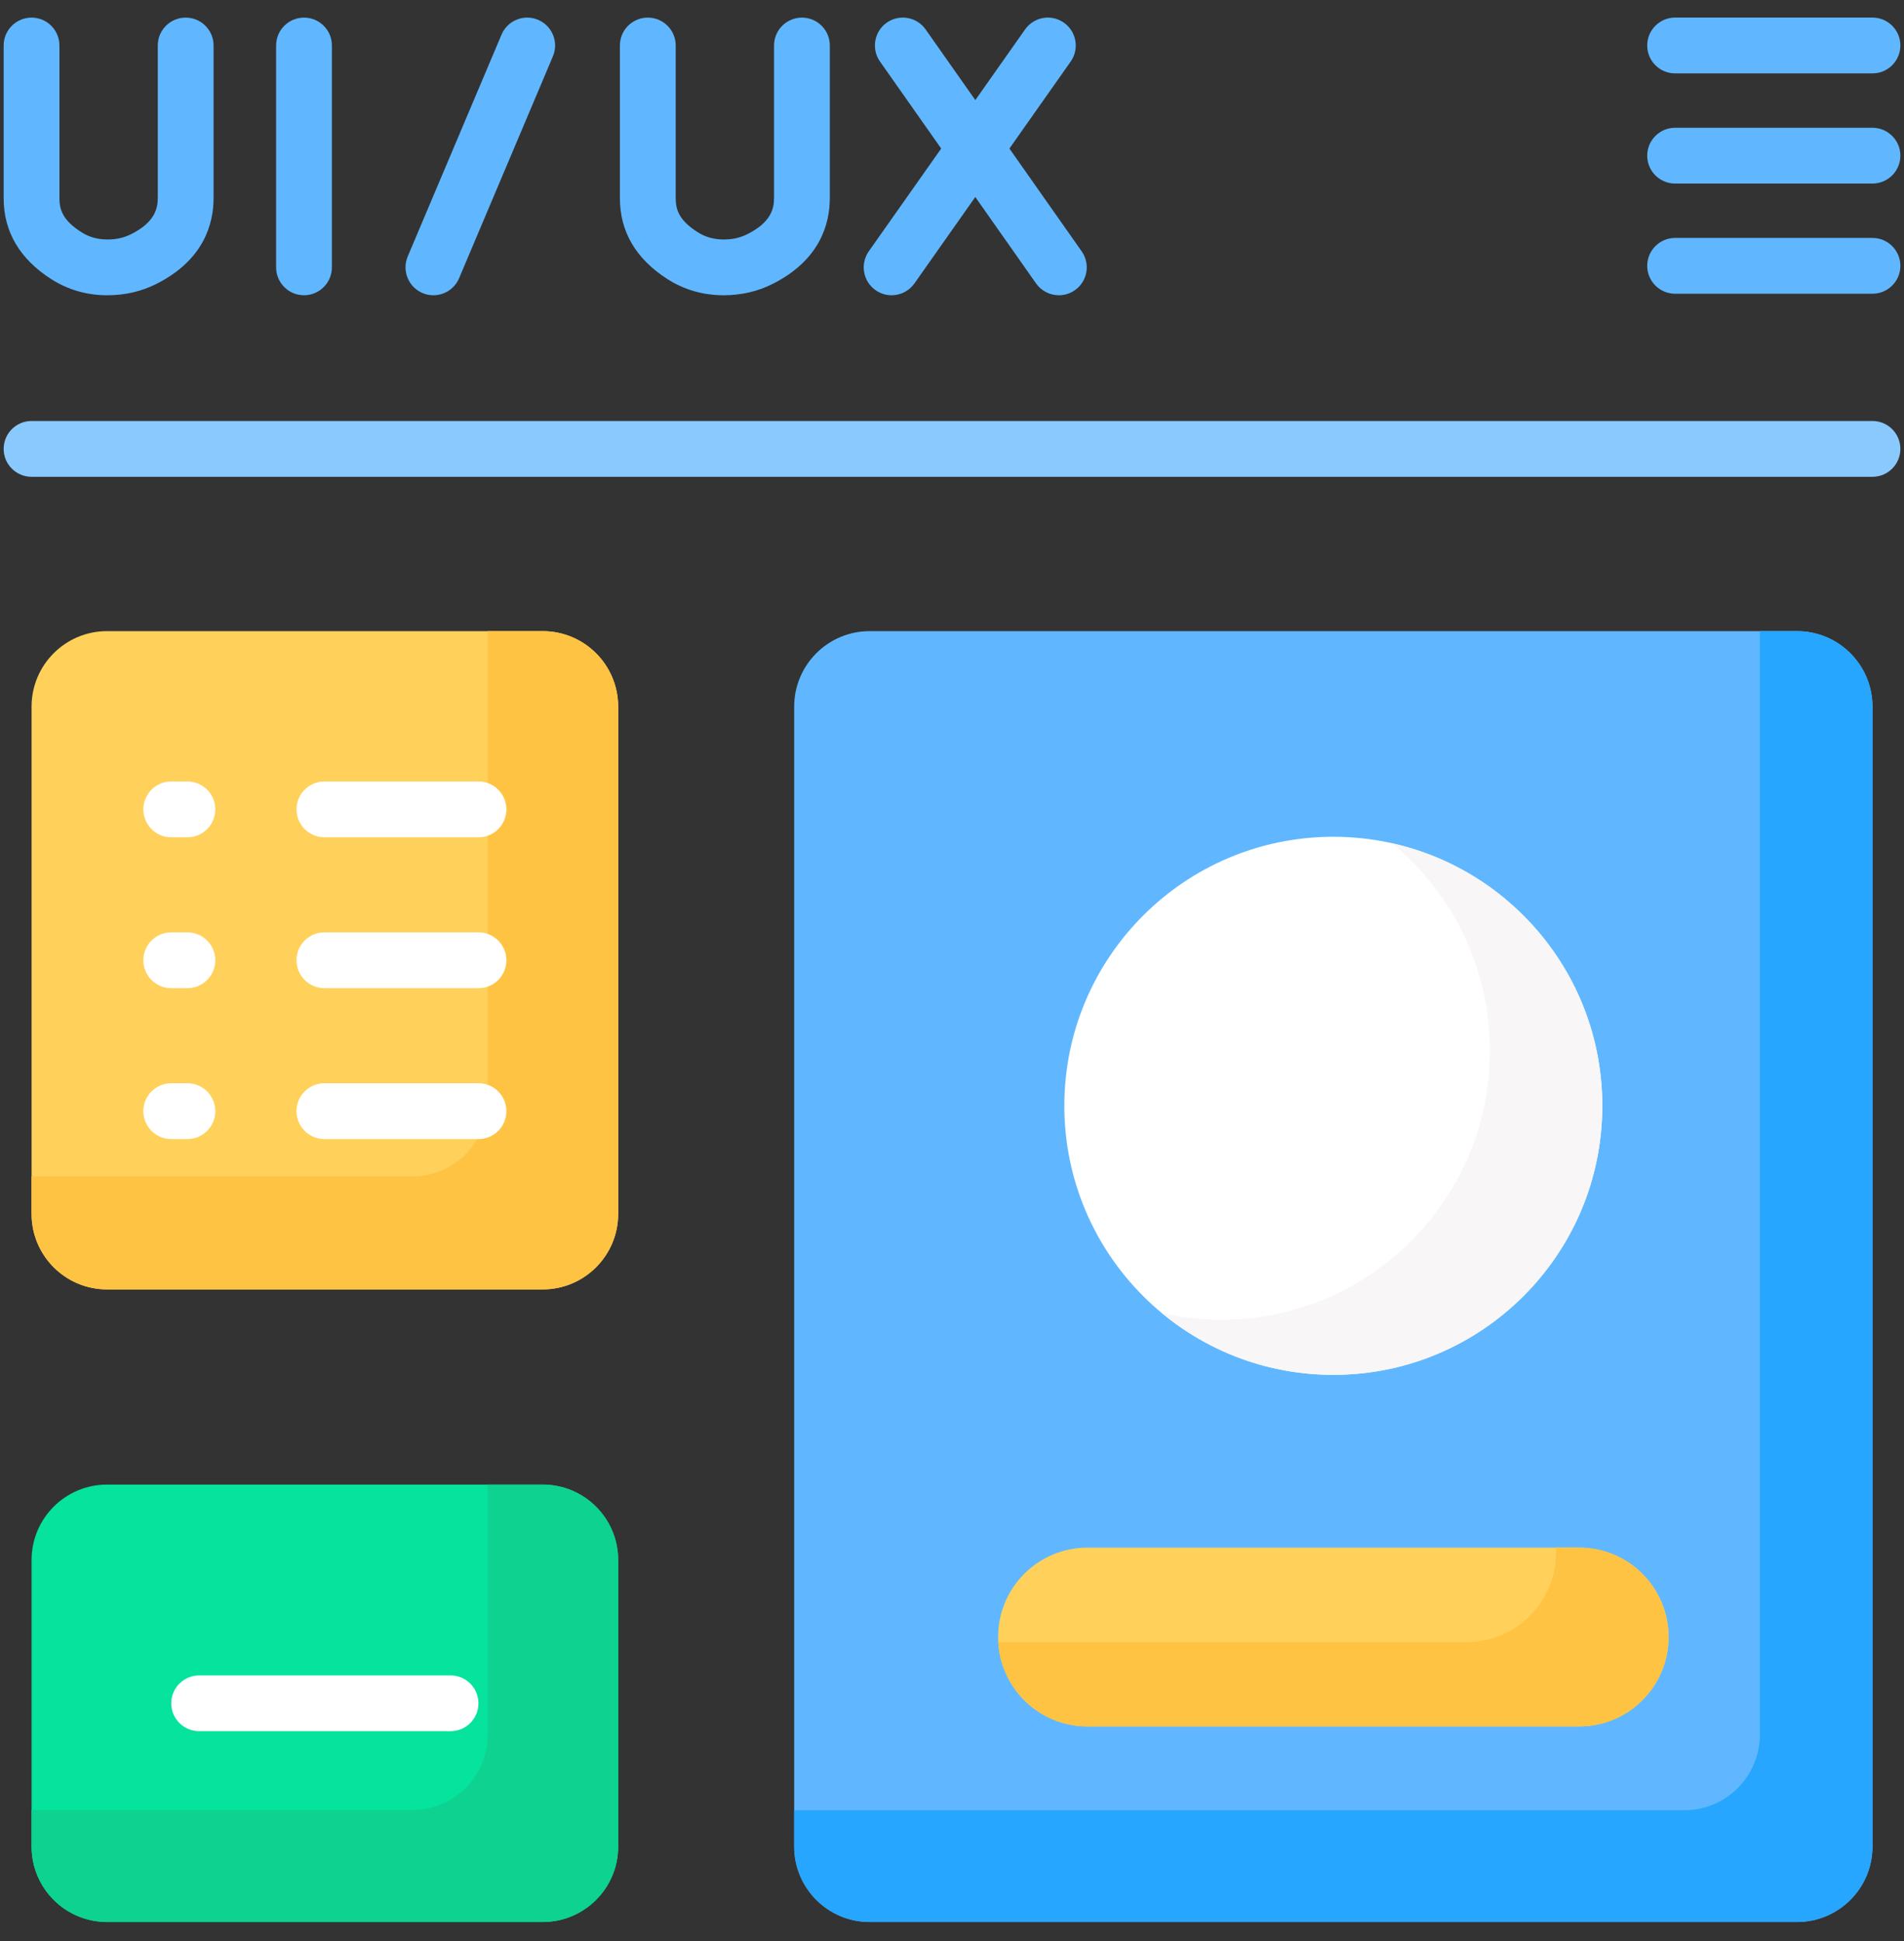 <svg width="52" height="53" viewBox="0 0 52 53" fill="none" xmlns="http://www.w3.org/2000/svg">
<rect x="0" y="0" width="52" height="53" fill="#333333" stroke="none"/>
<path d="M49.077 52.48H23.752C22.613 52.48 21.69 51.557 21.69 50.419V19.295C21.69 18.156 22.613 17.233 23.752 17.233H49.077C50.216 17.233 51.139 18.156 51.139 19.295V50.419C51.139 51.557 50.216 52.48 49.077 52.48Z" fill="#60B7FF"/>
<path d="M49.077 17.233H48.063V47.366C48.063 48.505 47.139 49.428 46.001 49.428H21.69V50.419C21.69 51.557 22.613 52.48 23.752 52.48H49.077C50.216 52.48 51.139 51.557 51.139 50.419V19.295C51.139 18.156 50.216 17.233 49.077 17.233Z" fill="#26A6FE"/>
<path d="M36.414 37.54C40.471 37.54 43.76 34.251 43.76 30.194C43.76 26.137 40.471 22.848 36.414 22.848C32.357 22.848 29.068 26.137 29.068 30.194C29.068 34.251 32.357 37.54 36.414 37.54Z" fill="white"/>
<path d="M38.025 23.028C39.654 24.375 40.692 26.412 40.692 28.691C40.692 32.748 37.403 36.037 33.346 36.037C32.793 36.037 32.254 35.973 31.735 35.857C33.006 36.908 34.636 37.54 36.414 37.54C40.471 37.54 43.76 34.251 43.76 30.194C43.76 26.691 41.307 23.762 38.025 23.028Z" fill="#F8F6F6"/>
<path d="M43.128 47.14H29.701C28.352 47.14 27.259 46.047 27.259 44.698C27.259 43.35 28.352 42.257 29.701 42.257H43.128C44.477 42.257 45.57 43.35 45.57 44.698C45.57 46.047 44.477 47.14 43.128 47.14Z" fill="#FFD15B"/>
<path d="M43.128 42.257H42.491C42.494 42.303 42.496 42.349 42.496 42.396C42.496 43.744 41.403 44.837 40.054 44.837H27.263C27.335 46.121 28.399 47.14 29.701 47.14H43.128C44.477 47.14 45.57 46.047 45.57 44.698C45.57 43.35 44.477 42.257 43.128 42.257Z" fill="#FFC344"/>
<path d="M14.821 52.48H2.923C1.785 52.48 0.862 51.557 0.862 50.419V42.598C0.862 41.459 1.785 40.536 2.923 40.536H14.821C15.96 40.536 16.883 41.459 16.883 42.598V50.419C16.883 51.557 15.96 52.48 14.821 52.48Z" fill="#05E39C"/>
<path d="M14.821 40.536H13.319V47.363C13.319 48.501 12.396 49.425 11.258 49.425H0.862V50.419C0.862 51.557 1.785 52.48 2.923 52.48H14.821C15.96 52.48 16.883 51.557 16.883 50.419V42.598C16.883 41.459 15.96 40.536 14.821 40.536Z" fill="#0ED290"/>
<path d="M14.821 35.207H2.923C1.785 35.207 0.862 34.283 0.862 33.145V19.295C0.862 18.156 1.785 17.233 2.923 17.233H14.821C15.96 17.233 16.883 18.156 16.883 19.295V33.145C16.883 34.283 15.96 35.207 14.821 35.207Z" fill="#FFD15B"/>
<path d="M14.821 17.233H13.319V30.057C13.319 31.196 12.396 32.119 11.258 32.119H0.862V33.145C0.862 34.283 1.785 35.207 2.923 35.207H14.821C15.96 35.207 16.883 34.283 16.883 33.145V19.295C16.883 18.156 15.96 17.233 14.821 17.233Z" fill="#FFC344"/>
<path d="M12.306 47.27H5.439C5.019 47.27 4.677 46.929 4.677 46.508C4.677 46.088 5.019 45.747 5.439 45.747H12.306C12.726 45.747 13.067 46.088 13.067 46.508C13.067 46.929 12.726 47.27 12.306 47.27Z" fill="white"/>
<path d="M13.069 22.862H8.86C8.439 22.862 8.098 22.521 8.098 22.1C8.098 21.679 8.439 21.338 8.86 21.338H13.069C13.489 21.338 13.83 21.679 13.83 22.1C13.83 22.521 13.489 22.862 13.069 22.862Z" fill="white"/>
<path d="M13.069 26.982H8.86C8.439 26.982 8.098 26.641 8.098 26.22C8.098 25.799 8.439 25.458 8.86 25.458H13.069C13.489 25.458 13.83 25.799 13.83 26.22C13.83 26.641 13.489 26.982 13.069 26.982Z" fill="white"/>
<path d="M13.069 31.102H8.86C8.439 31.102 8.098 30.761 8.098 30.34C8.098 29.919 8.439 29.578 8.86 29.578H13.069C13.489 29.578 13.83 29.919 13.83 30.34C13.83 30.761 13.489 31.102 13.069 31.102Z" fill="white"/>
<path d="M5.118 22.862H4.676C4.256 22.862 3.915 22.521 3.915 22.1C3.915 21.679 4.256 21.338 4.676 21.338H5.118C5.539 21.338 5.88 21.679 5.88 22.1C5.88 22.521 5.539 22.862 5.118 22.862Z" fill="white"/>
<path d="M5.118 26.982H4.676C4.256 26.982 3.915 26.641 3.915 26.22C3.915 25.799 4.256 25.458 4.676 25.458H5.118C5.539 25.458 5.88 25.799 5.88 26.22C5.88 26.641 5.539 26.982 5.118 26.982Z" fill="white"/>
<path d="M5.118 31.102H4.676C4.256 31.102 3.915 30.761 3.915 30.34C3.915 29.919 4.256 29.578 4.676 29.578H5.118C5.539 29.578 5.88 29.919 5.88 30.34C5.88 30.761 5.539 31.102 5.118 31.102Z" fill="white"/>
<path d="M8.303 0.481C7.882 0.481 7.541 0.822 7.541 1.242V7.3C7.541 7.721 7.882 8.062 8.303 8.062C8.723 8.062 9.064 7.721 9.064 7.3V1.242C9.064 0.822 8.723 0.481 8.303 0.481Z" fill="#60B7FF"/>
<path d="M5.071 0.481C4.65 0.481 4.309 0.822 4.309 1.242V5.406C4.309 5.695 4.227 6.068 3.587 6.391C3.389 6.491 3.171 6.542 2.929 6.539C2.663 6.538 2.432 6.473 2.222 6.339C1.725 6.022 1.623 5.738 1.623 5.411V1.242C1.623 0.822 1.282 0.481 0.862 0.481C0.441 0.481 0.1 0.822 0.1 1.242V5.411C0.1 6.327 0.538 7.071 1.402 7.623C1.857 7.913 2.37 8.061 2.927 8.062H2.932C3.412 8.062 3.863 7.958 4.272 7.752C5.562 7.102 5.833 6.118 5.833 5.406V1.242C5.833 0.822 5.492 0.481 5.071 0.481Z" fill="#60B7FF"/>
<path d="M29.541 6.862L27.568 4.056L29.241 1.681C29.483 1.337 29.401 0.862 29.057 0.62C28.713 0.377 28.238 0.46 27.996 0.804L26.637 2.733L25.28 0.804C25.038 0.46 24.563 0.377 24.218 0.619C23.874 0.861 23.792 1.336 24.034 1.681L25.705 4.056L23.728 6.861C23.486 7.205 23.568 7.68 23.912 7.923C24.046 8.017 24.199 8.062 24.35 8.062C24.59 8.062 24.825 7.949 24.974 7.739L26.636 5.379L28.295 7.738C28.444 7.949 28.679 8.062 28.919 8.062C29.07 8.062 29.223 8.017 29.357 7.923C29.701 7.681 29.783 7.206 29.541 6.862Z" fill="#60B7FF"/>
<path d="M21.901 0.481C21.481 0.481 21.14 0.822 21.14 1.242V5.406C21.14 5.695 21.058 6.068 20.417 6.391C20.219 6.491 20.002 6.542 19.76 6.539C19.494 6.538 19.262 6.473 19.053 6.339C18.556 6.022 18.454 5.738 18.454 5.411V1.242C18.454 0.822 18.113 0.481 17.692 0.481C17.271 0.481 16.93 0.822 16.93 1.242V5.411C16.93 6.327 17.369 7.071 18.232 7.623C18.687 7.913 19.201 8.061 19.758 8.062H19.763C20.243 8.062 20.693 7.958 21.102 7.752C22.392 7.102 22.663 6.118 22.663 5.406V1.242C22.663 0.822 22.322 0.481 21.901 0.481Z" fill="#60B7FF"/>
<path d="M14.695 0.541C14.308 0.377 13.861 0.558 13.697 0.946L11.135 7.003C10.972 7.391 11.153 7.838 11.54 8.002C11.637 8.043 11.738 8.062 11.836 8.062C12.133 8.062 12.415 7.887 12.538 7.597L15.1 1.539C15.264 1.152 15.083 0.705 14.695 0.541Z" fill="#60B7FF"/>
<path d="M51.139 13.019H0.862C0.441 13.019 0.1 12.678 0.1 12.257C0.1 11.836 0.441 11.495 0.862 11.495H51.139C51.559 11.495 51.901 11.836 51.901 12.257C51.901 12.678 51.559 13.019 51.139 13.019Z" fill="#8AC9FE"/>
<path d="M51.139 2.004H45.748C45.328 2.004 44.987 1.663 44.987 1.242C44.987 0.822 45.328 0.48 45.748 0.48H51.139C51.56 0.48 51.901 0.822 51.901 1.242C51.901 1.663 51.559 2.004 51.139 2.004Z" fill="#60B7FF"/>
<path d="M51.139 5.012H45.748C45.328 5.012 44.987 4.671 44.987 4.25C44.987 3.83 45.328 3.489 45.748 3.489H51.139C51.56 3.489 51.901 3.83 51.901 4.25C51.901 4.671 51.559 5.012 51.139 5.012Z" fill="#60B7FF"/>
<path d="M51.139 8.02H45.748C45.328 8.02 44.987 7.679 44.987 7.259C44.987 6.838 45.328 6.497 45.748 6.497H51.139C51.56 6.497 51.901 6.838 51.901 7.259C51.901 7.679 51.559 8.02 51.139 8.02Z" fill="#60B7FF"/>
</svg>
